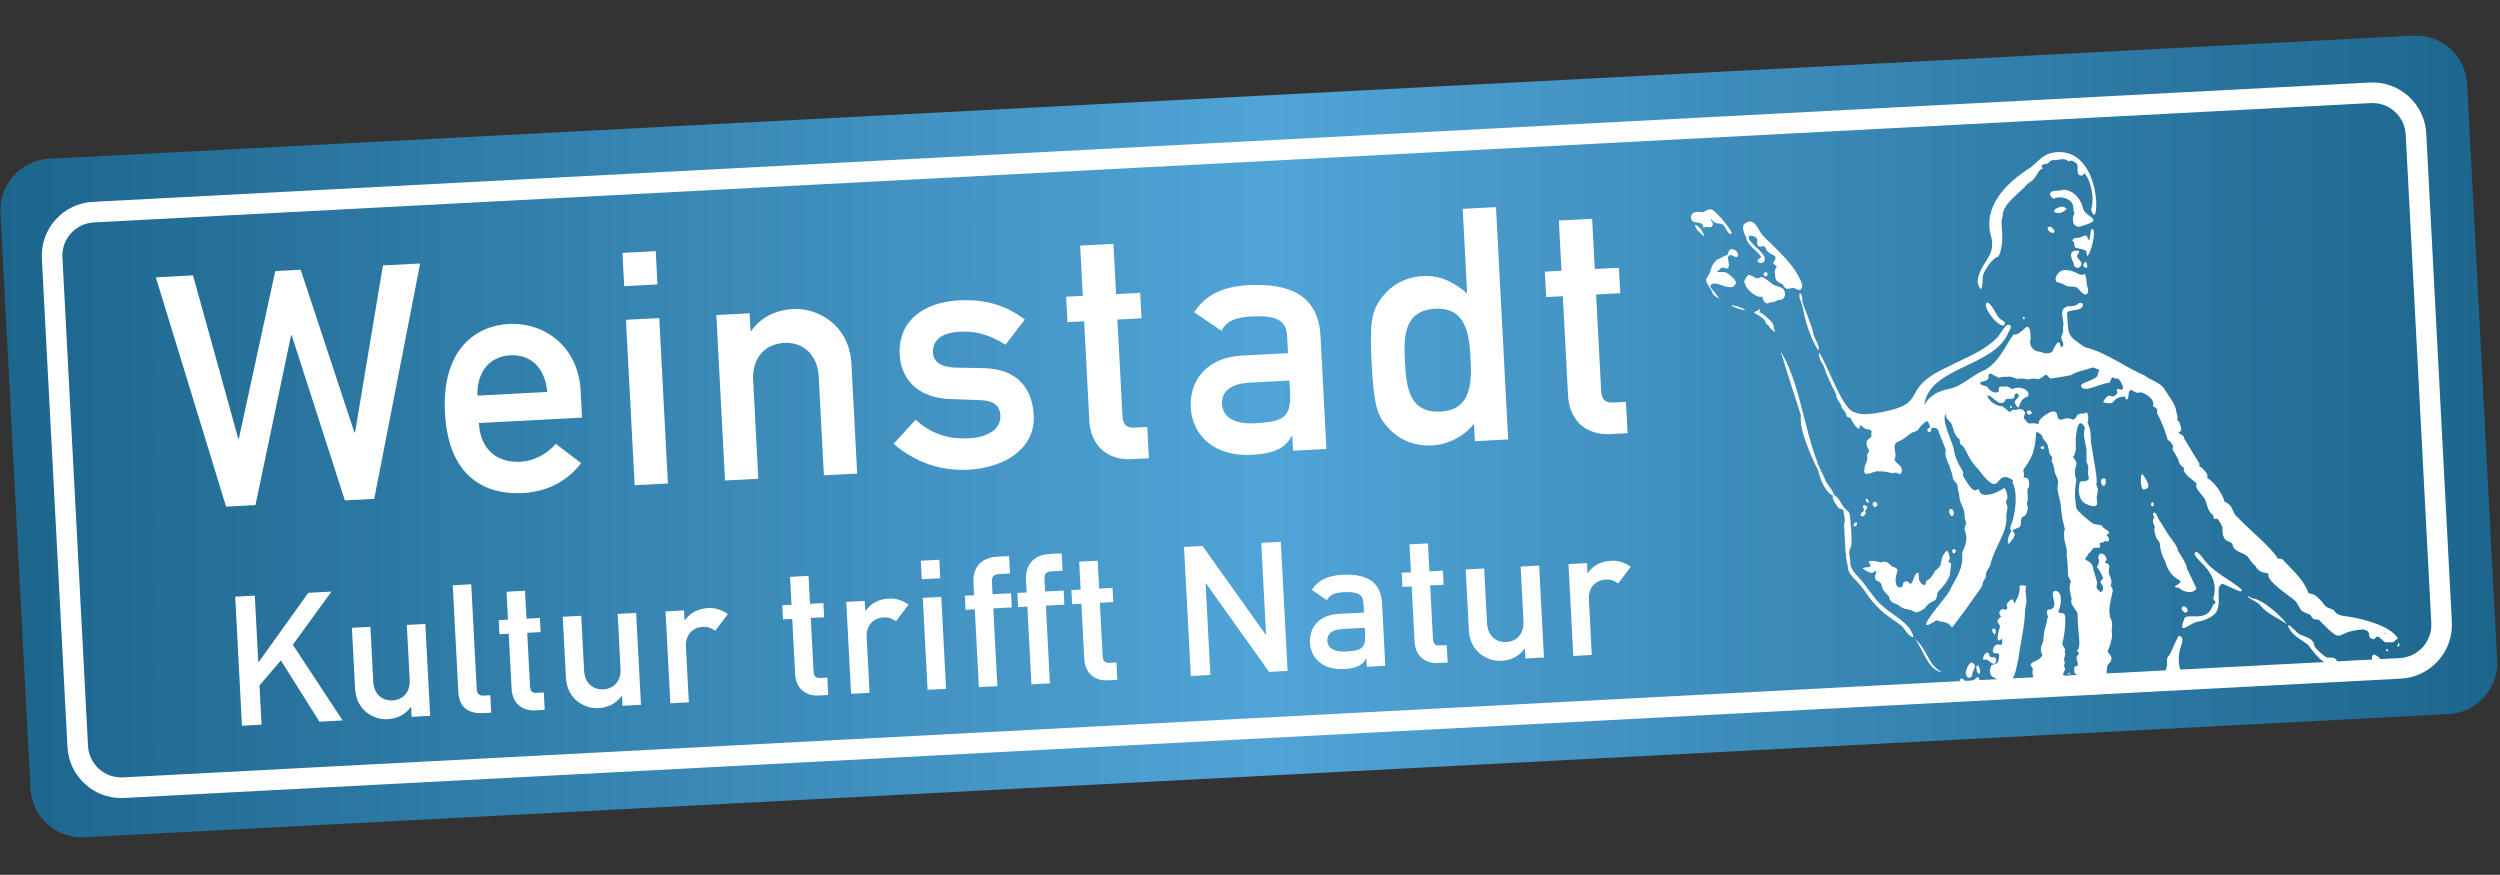 <?xml version="1.0" encoding="UTF-8"?>
<svg xmlns="http://www.w3.org/2000/svg" xmlns:xlink="http://www.w3.org/1999/xlink" version="1.0" id="Ebene_1" x="0px" y="0px" width="2835.192px" height="992.126px" viewBox="0 0 2835.192 992.126" style="enable-background:new 0 0 2835.192 992.126;" xml:space="preserve">
<rect x="0" y="0" width="2835.192" height="992.126" fill="#333333" stroke="none"/>
<linearGradient id="SVGID_1_" gradientUnits="userSpaceOnUse" x1="0.453" y1="494.939" x2="2832.031" y2="494.939">
	<stop offset="0" style="stop-color:#1C668D"></stop>
	<stop offset="0.51" style="stop-color:#51A4D7"></stop>
	<stop offset="1" style="stop-color:#1C668D"></stop>
</linearGradient>
<path style="fill:url(#SVGID_1_);" d="M2777.048,809.786L95.521,949.49c-31.857,1.66-59.279-23.047-60.939-54.904L0.532,241.032  c-1.66-31.857,23.047-59.279,54.904-60.939L2736.963,40.388c31.857-1.66,59.28,23.047,60.939,54.904l34.05,653.555  C2833.611,780.703,2808.905,808.126,2777.048,809.786z"></path>
<path id="Rahmen" style="fill:#FFFFFF;" d="M2780.601,705.426l-29.039-554.033c-0.85-16.294-7.995-31.281-20.121-42.2  c-12.125-10.917-27.771-16.463-44.075-15.605L105.27,228.909c-33.631,1.763-59.56,30.561-57.8,64.195l29.039,554.032  c0.853,16.292,8,31.277,20.125,42.195c11.312,10.186,25.689,15.691,40.796,15.691c1.086,0,2.179-0.028,3.272-0.086l2582.104-135.323  C2756.427,767.851,2782.354,739.056,2780.601,705.426z M2721.585,746.303L139.481,881.627c-10.057,0.524-19.735-2.896-27.227-9.643  c-7.491-6.744-11.907-16.003-12.433-26.068L70.782,291.884c-1.087-20.781,14.932-38.574,35.71-39.664l2582.095-135.321  c0.677-0.036,1.35-0.053,2.022-0.053c9.336,0,18.223,3.402,25.211,9.695c7.491,6.745,11.905,16.002,12.431,26.071l29.038,554.029  C2758.373,727.422,2742.356,745.215,2721.585,746.303z"></path>
<path id="Text" style="fill:#FFFFFF;" d="M176.725,314.529l42.187-2.211l51.26,185.083l0.739-0.04L312.17,307.43l28.861-1.51  l60.884,184.576l0.745-0.039l31.629-189.425l42.193-2.211l-52.069,266.94l-33.307,1.746L330.83,380.298l-0.739,0.036L289.713,572.82  l-33.308,1.746L176.725,314.529L176.725,314.529z M543.102,479.758l116.938-6.128l-1.626-31.09  c-2.543-48.475-40.047-77.312-81.495-75.141c-36.266,1.901-76.103,27.738-72.28,100.64c4.033,76.98,49.776,93.135,88.266,91.118  c25.163-1.318,48.753-11.461,66.133-33.895l-28.608-21.88c-10.5,12.057-25.694,19.53-40.127,20.289  C564.396,525.029,544.708,510.475,543.102,479.758L543.102,479.758z M620.664,444.517l-79.193,4.151  c-0.755-28.531,15.105-44.578,37.31-45.742C600.982,401.764,618.063,416.084,620.664,444.517L620.664,444.517z M705.909,286.795  l1.982,37.748l37.745-1.977l-1.977-37.748L705.909,286.795L705.909,286.795z M709.89,362.66l9.828,187.624l37.75-1.977  l-9.834-187.624L709.89,362.66L709.89,362.66z M812.389,357.29l9.833,187.623l37.751-1.979l-5.859-111.759  c-1.337-25.539,13.799-41.172,35.264-42.297c21.089-1.104,37.777,12.862,39.119,38.401l5.854,111.758l37.75-1.98l-6.535-124.712  c-2.229-42.557-36.717-63.389-65.956-61.857c-19.987,1.049-36.617,9.346-47.688,24.767l-0.734,0.039l-1.049-19.983L812.389,357.29  L812.389,357.29z M1038.296,476.071l-24.92,27.28c25.24,21.316,53.94,30.945,84.29,29.353c43.67-2.289,76.61-25.163,74.69-61.804  c-1.58-29.978-18.36-52.842-57.35-53.398l-31.2-0.592c-18.96-0.493-25.3-8.321-25.73-16.466c-0.68-12.948,6.96-23.002,31.01-24.263  c20.36-1.065,35.9,5.171,51.24,14.76l21.88-28.608c-19.31-14.575-42.05-23.404-74.98-21.679c-39.59,2.077-68.91,23.283-66.91,61.401  c1.69,32.193,25.6,49.498,56.82,50.452l33.46,1.222c13.01,0.425,23.21,3.976,23.91,17.299c0.84,15.912-14.28,24.87-35.74,25.995  C1073.596,498.342,1055.406,491.131,1038.296,476.071L1038.296,476.071z M1224.986,278.52l2.98,56.989l-18.88,0.989l1.52,28.863  l18.88-0.988l5.89,112.498c1.55,29.608,21.67,45.252,47.94,43.875l19.62-1.027l-1.87-35.53l-14.06,0.737  c-9.25,0.485-13.51-2.997-14.06-13.358l-5.72-109.172l27.39-1.437l-1.52-28.864l-27.38,1.437l-2.99-56.989L1224.986,278.52  L1224.986,278.52z M1465.626,494.493l0.88,16.654l37.74-1.977l-6.71-128.044c-2.43-46.259-35.07-60.136-81.33-57.711  c-28.11,1.471-48.45,9.965-61.84,30.702l30.79,21.02c6.1-11.077,15.16-15.267,34.77-16.292c27.02-1.416,38.82,4.276,39.75,22.037  l1.03,19.609l-52.18,2.736c-40.34,2.114-59.73,28.737-58.15,58.71c1.7,32.566,27.43,56.085,69.24,53.896  c25.53-1.34,38.18-7.938,45.26-21.301L1465.626,494.493L1465.626,494.493z M1462.336,431.582l0.71,13.69  c1.53,29.234-9.02,33.133-40.48,34.78c-25.53,1.34-36.11-9.241-36.77-21.82c-0.71-13.696,9.18-23.121,31.38-24.283L1462.336,431.582  L1462.336,431.582z M1671.596,480.731l1.03,19.614l37.75-1.98l-13.81-263.487l-37.74,1.979l5.01,95.85  c-14.76-12.588-30.4-20.677-49.64-19.667c-22.94,1.2-39.06,12.44-49.05,27.064c-9.66,13.866-11.98,26.23-9.57,72.123  c2.43,46.256,6.01,58.311,17.08,71.092c11.46,13.497,28.67,22.989,51.61,21.788C1643.496,504.098,1660.436,494.303,1671.596,480.731  L1671.596,480.731z M1593.316,410.246c-1.52-28.868-1.19-58.198,34.33-60.06c35.16-1.841,38.63,29.144,40.05,56.164  c1.44,27.382,1.22,58.563-33.94,60.404C1598.236,468.616,1594.846,439.482,1593.316,410.246L1593.316,410.246z M1767.866,250.068  l2.98,56.99l-18.87,0.988l1.52,28.864l18.87-0.989l5.9,112.498c1.55,29.608,21.67,45.252,47.93,43.876l19.63-1.028l-1.87-35.529  l-14.07,0.737c-9.25,0.485-13.52-2.998-14.05-13.359l-5.73-109.172l27.4-1.437l-1.52-28.864l-27.39,1.438l-2.99-56.99  L1767.866,250.068L1767.866,250.068z M266.752,676.651l7.668,146.38l22.211-1.164l-2.339-44.613l24.282-28.281l43.639,69.459  l26.312-1.379l-56.452-85.893l43.849-60.231l-26.316,1.379l-56.285,78.613l-0.409,0.021l-3.954-75.455L266.752,676.651  L266.752,676.651z M399.082,711.978l3.635,69.286c1.238,23.647,20.396,35.214,36.848,34.351  c10.893-0.572,20.139-5.184,26.286-13.743l0.409-0.021l0.582,11.097l20.973-1.098l-5.465-104.235l-20.973,1.098l3.257,62.09  c0.745,14.182-7.667,22.872-19.384,23.488c-11.926,0.624-21.198-7.143-21.937-21.324l-3.258-62.091L399.082,711.978L399.082,711.978  z M513.445,663.723l6.346,121.088c0.98,18.713,12.838,24.689,28.048,23.892l9.251-0.485l-1.034-19.736l-7.195,0.378  c-5.139,0.267-7.94-2.063-8.186-6.786l-6.262-119.449L513.445,663.723L513.445,663.723z M574.439,671.042l1.657,31.658  l-10.484,0.551l0.839,16.038l10.484-0.551l3.278,62.497c0.86,16.446,12.036,25.14,26.632,24.377l10.898-0.572l-1.033-19.736  l-7.815,0.41c-5.139,0.27-7.51-1.671-7.809-7.427l-3.178-60.648l15.214-0.797l-0.844-16.037l-15.214,0.797l-1.657-31.659  L574.439,671.042L574.439,671.042z M638.181,699.446l3.634,69.286c1.238,23.647,20.396,35.214,36.843,34.354  c10.903-0.572,20.144-5.184,26.291-13.746l0.409-0.021l0.582,11.098l20.973-1.099l-5.465-104.235l-20.973,1.098l3.257,62.09  c0.745,14.182-7.667,22.875-19.384,23.489c-11.926,0.623-21.198-7.141-21.937-21.322l-3.257-62.091L638.181,699.446L638.181,699.446  z M754.751,693.336l5.465,104.236l20.968-1.099l-3.288-62.706c-0.798-15.215,8.936-22.321,19.215-22.859  c5.345-0.28,8.916,0.975,14.045,4.419l14.265-18.891c-6.634-4.603-13.787-7.314-22.21-6.871  c-11.103,0.583-20.344,5.185-26.496,13.757l-0.414,0.021l-0.582-11.106L754.751,693.336L754.751,693.336z M895.976,654.191  l1.658,31.659l-10.484,0.548l0.839,16.038l10.489-0.549l3.273,62.497c0.859,16.447,12.041,25.14,26.636,24.374l10.893-0.569  l-1.033-19.735l-7.809,0.409c-5.145,0.27-7.51-1.67-7.809-7.426l-3.178-60.648l15.209-0.797l-0.84-16.038l-15.214,0.797  l-1.657-31.658L895.976,654.191L895.976,654.191z M959.723,682.595l5.46,104.236l20.973-1.099l-3.283-62.706  c-0.797-15.215,8.931-22.324,19.213-22.862c5.34-0.28,8.91,0.976,14.04,4.422l14.26-18.891c-6.63-4.602-13.78-7.313-22.21-6.873  c-11.101,0.582-20.342,5.184-26.489,13.759l-0.408,0.021l-0.582-11.106L959.723,682.595L959.723,682.595z M1044.276,635.903  l1.1,20.971l20.96-1.099l-1.09-20.97L1044.276,635.903L1044.276,635.903z M1046.486,678.049l5.46,104.234l20.97-1.098l-5.46-104.235  L1046.486,678.049L1046.486,678.049z M1105.496,691.037l4.63,88.197l20.97-1.098l-4.62-88.198l20.97-1.099l-0.84-16.038  l-20.97,1.099l-0.73-13.772c-0.33-6.369,1.81-8.751,8.6-9.107l11.93-0.625l-1.04-19.74l-13.57,0.711  c-16.24,0.852-27.91,10.324-26.89,29.86l0.73,13.772l-10.49,0.55l0.84,16.038L1105.496,691.037L1105.496,691.037z M1165.106,687.914  l4.63,88.197l20.97-1.099l-4.62-88.197l20.96-1.099l-0.83-16.038l-20.97,1.099l-0.73-13.772c-0.33-6.369,1.81-8.751,8.59-9.107  l11.93-0.624l-1.04-19.741l-13.57,0.711c-16.24,0.852-27.9,10.324-26.88,29.86l0.72,13.772l-10.48,0.548l0.84,16.037  L1165.106,687.914L1165.106,687.914z M1223.876,637.005l1.66,31.658l-10.49,0.551l0.85,16.038l10.48-0.551l3.28,62.497  c0.86,16.446,12.03,25.142,26.63,24.376l10.9-0.572l-1.04-19.735l-7.81,0.41c-5.14,0.27-7.51-1.671-7.81-7.427l-3.18-60.648  l15.21-0.797l-0.84-16.037l-15.21,0.797l-1.66-31.659L1223.876,637.005L1223.876,637.005z M1342.776,620.259l7.67,146.38  l22.21-1.164l-5.46-104.03l0.41-0.021l71.66,100.56l20.97-1.098l-7.68-146.38l-22.2,1.164l5.45,104.031l-0.41,0.02l-71.65-100.561  L1342.776,620.259L1342.776,620.259z M1549.586,746.925l0.49,9.254l20.96-1.101l-3.72-71.13c-1.35-25.703-19.48-33.407-45.18-32.062  c-15.63,0.821-26.92,5.531-34.36,17.053l17.11,11.682c3.39-6.154,8.41-8.48,19.31-9.052c15.01-0.787,21.56,2.373,22.08,12.246  l0.58,10.893l-29,1.518c-22.4,1.175-33.17,15.962-32.3,32.621c0.95,18.089,15.24,31.153,38.47,29.934  c14.19-0.743,21.21-4.408,25.15-11.835L1549.586,746.925L1549.586,746.925z M1547.756,711.975l0.4,7.61  c0.85,16.242-5.02,18.404-22.49,19.319c-14.18,0.744-20.07-5.137-20.42-12.126c-0.4-7.604,5.09-12.844,17.43-13.489  L1547.756,711.975L1547.756,711.975z M1598.456,617.375l1.66,31.658l-10.49,0.551l0.84,16.038l10.49-0.551l3.27,62.497  c0.87,16.446,12.04,25.142,26.64,24.376l10.9-0.571l-1.04-19.736l-7.81,0.409c-5.13,0.27-7.5-1.67-7.81-7.426l-3.17-60.648  l15.21-0.797l-0.84-16.038l-15.21,0.797l-1.66-31.658L1598.456,617.375L1598.456,617.375z M1662.206,645.779l3.63,69.285  c1.24,23.648,20.4,35.215,36.85,34.355c10.9-0.572,20.14-5.184,26.29-13.746l0.41-0.021l0.58,11.097l20.97-1.099l-5.46-104.234  l-20.97,1.098l3.25,62.091c0.75,14.18-7.67,22.874-19.38,23.487c-11.93,0.624-21.2-7.141-21.95-21.322l-3.25-62.09L1662.206,645.779  L1662.206,645.779z M1778.776,639.672l5.45,104.235l20.98-1.101l-3.28-62.707c-0.8-15.214,8.93-22.321,19.2-22.859  c5.35-0.28,8.92,0.976,14.05,4.419l14.26-18.891c-6.62-4.599-13.77-7.313-22.21-6.87c-11.09,0.582-20.35,5.185-26.49,13.756  l-0.41,0.022l-0.58-11.106L1778.776,639.672L1778.776,639.672z"></path>
<path id="Gaispeter" style="fill:#FFFFFF;" d="M2332.774,172.423c53.446-2.947,47.841,96.011,38.64,65.225  c4.557-13.148-0.579-34.289-7.85-41.478c-0.89,2.644-1.81,2.885-3.21,2.956c-5.981,0.025-3.657-8.671-4.451-12.146  c-0.046-2.277-9.314-7.292-9.319-3.489c-4.668-4.296-8.671-2.846-14.77-1.898c-4.826-0.421-6.57,0.377-9.789,4.105  c-1.431-0.101-10.615,1.054-4.861,5.152c-7.748,2.426-5.755,11.009-17.561,17.416c-8.29,10.359-28.504,22.502-28.391,36.353  c-2.304,8.442-1.046,9.186-0.547,18.831c-0.111,2.79-0.191,11.292-0.141,12.157c-0.634,1.892-1.378,14.578-5.579,15.975  c-4.761,0.466-16.651,17.469-16.381,22.714c-0.318,5.939-0.402,23.238-5.961,5.526c2.74-23.022,19.692-26.474,16.219-48.815  c-11.537-35.812,15.073-62.68,44.143-81.141C2314.364,180.366,2317.259,174.168,2332.774,172.423z M2324.624,220.117  c0.03,0.695,2.76,5.415,4.791,5.31c5.176-3.954,21.338-0.84,21.789,9.477c0.39,7.345,1.18,4.526,1.351,7.552  c-3.339,4.483-2.334,16.089,6.149,14.455c30.785-8.403,6.694-9.431,3.619-20.524c-2.059-9.739-10.08-20.904-22.669-21.232  C2335.134,217.7,2326.646,213.972,2324.624,220.117z M1930.334,240.781c-4.526-0.902-11.758-1.472-12.739,5.356  c0.348,10.389,14.499,2.185,14.25,12.568c3.63-3.802,9.844,2.553,10.82-5.016c-0.072-1.267-3.528-3.986-1.83-5.119  c2.216,3.606,5.623,5.073,9.64,5.056c7.015-0.194,7.487,13.017,13.241,11.443c1.711-2.847-20.579-29.942-24.161-27.554  C1933.845,237.815,1933.984,240.589,1930.334,240.781z M1980.334,269.615c1.071,8.819,13.329,15.083,16.78,21.539  c0.11,2.208-4.06,2.208-3.951,4.377c0.845,4.856,9.429,3.102,8.209-2.514c0.417-7.17-24.69-21.634-16.819-25.882  c3.489,0.344,10.293,1.49,7.89,7.926c2.2,10.279,8.156-1.183,10.75,8.263c5.224,8.267,15.506,3.611,7.509,15.283  c6.487,5.813,4.212,1.185,1.881,9.114c1.42,7.188-1.382,10.631,9.01,14.425c3.281,6.764,4.595,5.712,12.12,4.28  c6.345,2.288,9.01,5.685,10.241-3.666c-8.01-22.162-27.657-38.398-44.191-54.963c-5.07-4.89-7.484-16.39-15.351-16.646  C1972.617,253.29,1977.092,262.44,1980.334,269.615z M1922.614,255.124c-1.096,3.893,7.448,11.262,10.3,12.939  C1931.604,263.392,1927.005,255.861,1922.614,255.124L1922.614,255.124z M2343.904,236.601c-2.336-1.41-4.087-2.399-6.55-2.205  C2319.399,239.3,2336.575,246.624,2343.904,236.601z M2329.994,263.209c0.274-2.607-3.236-6.167-6.04-6.218  C2318.515,258.418,2326.552,266.786,2329.994,263.209z M2369.204,272.001c-0.22-0.288-1.03-0.294-1.26-0.234  c-1.213-7.783-4.193-3.826-10.339-2.067c-3.317,0.007-6.22-0.323-7.591,3.552c4.11,0.926,1.17,6.183,3.95,7.731  c0.62,0.359,12.19,2.037,12.32,4.549c0.09,1.65,0.1,3.831,1.12,4.98c4.109-4.649,10.156-27.558,5.69-30.883  C2370.064,259.789,2371.194,268.498,2369.204,272.001z M1958.865,289.221c-4.16,0.591-6.81,3.992-11.55,4.998  c-5.641,5.967-6.377,8.515-8.42,15.711c-1.997,3.691-4.169,5.317-3.96,8.291c0.14,2.99,6.86,11.803,6.93,13.196  c0.16,3.025,4.29,5.026,7.62,7.387c-1.2-3.48-9.99-12.918-10.031-13.698c3.379-11.514,25.021,9.757,29.311-4.488  c-0.22-4.159-10.7-12.039-12.61-12.026c-7.69,0.055-6.52-0.223-9.25-0.411c6.312-4.131,3.952-6.306,11.29-3.517  c6.956-1.665-3.909-16.59,5.8-15.256c10.996,6.937,7.926-6.66-0.19-6.94C1960.045,282.666,1959.984,287.934,1958.865,289.221z   M2351.685,298.81c0.223,6.317,7.84,6.948,9.041,0.223c-1.72-6.61-8.992-5.584-2.431-13.429c-1.21-1.646-2.16-1.452-3.56-1.382  C2344.729,284.938,2349.506,293.465,2351.685,298.81z M2002.284,313.475c2.709-0.091,3.593-4.728-0.26-4.854  C1999.493,309.153,1999.024,312.943,2002.284,313.475z M1978.094,319.606c0.04,0.868,1.57,3.396,1.62,4.263  c0.977,3.693,12.914,15.411,19.071,12.265c-0.465,2.881,2.009,7.362,5.63,8.164c1.999-1.255,4.548-1.802,7.07-1.682  c1.72-0.438,3.68-1.932,5.43-2.371c4.672,0.091,7.26-2.548,7.45-6.55c-0.41-7.843-3.9-7.04-12.82-10.526  c-1.37-0.534-10.94-9.259-14.29-9.087c-5.904,4.158-7.508-1.086-13.84-2.404C1981.545,311.775,1978.015,318.003,1978.094,319.606z   M2365.804,297.228l-1.21,0.062C2358.015,302.894,2371.229,308.433,2365.804,297.228z M2332.034,319.62  c4.148,1.276,8.755,2.498,12.101,4.999c3.42,0.517,7.1-0.031,10.46,1.052c1.95,0.593,7.33,8.578,10.58,8.407  c4.024-0.769,3.297-6.42,1.86-9.332c-1.033-4.654-0.506-11.101-3.08-14.242c-4.958,4.448-10.273-4.689-21.26-4.096  C2336.232,304.758,2328.655,314.518,2332.034,319.62z M2041.434,332.636c-2.738,2.61,2.151,11.759,2.358,13.768  c3.335,16.422,8.108,34.953,18.162,50.831c3.348-2.556-5.135-15.202-5.31-17.965c-0.37-7.19-12.18-33.423-12.349-36.719  C2043.368,339.879,2044.693,333.97,2041.434,332.636L2041.434,332.636z M1963.184,346.183L1963.184,346.183  c2.066,2.059,13.687,6.686,16.2,4.817C1973.964,348.905,1969.454,346.489,1963.184,346.183L1963.184,346.183z M1994.434,351.091  c-1.57,2.753-4.36,1.362-5.1,3.596c3.84,2.716,12.78,6.183,13.06,11.597c0.05,0.872,4.19,3.29,4.23,4.154  c0.11,1.996,4.31,4.107,5.96,6.095c0.09-0.52,0.42-0.884,0.42-0.884c-2.217-4.572-0.508-6.624-4.21-10.997  c-2.958-2.482-10.011-10.295-13.95-10.645c0.29-0.238,0.66-0.422,0.66-0.422c-0.51-0.105-0.7-0.275-0.7-0.275  C1996.771,352.754,1996.828,350.643,1994.434,351.091L1994.434,351.091z M2273.904,366.667c-0.13-2.682-4.37-3.351-6.139-5.515  c-4.946-4.772-7.942-15.901-14.041-18.108C2245.393,346.56,2271.368,378.102,2273.904,366.667z M2706.326,718.862  c-0.38,0.48-0.74,0.15-1.25,0.57c-0.14-0.5-0.32-0.67-0.84-0.77C2704.986,718.073,2705.896,718.402,2706.326,718.862z   M2155.926,536.743c-0.89,1.44-1.81,0.9-3.35,0.17L2155.926,536.743z M2719.426,723.802c-7.51,5.78-2.21,4.25-13.81,4.64  c-1.91,0.15-7-6.57-9.21-6.45c-2.47,0.13-2.54,2.91-5.05,3.04c-9.18-2.46,0.69-8.73-11.58-11.22  c-35.26,2.22-19.15,20.12-50.32-11.19c-6.3,0.11-6.16-0.33-9.52-5.54c-13.34-4.72-9.22-4.76-16.42-15.12  c-6.18-6-34.63-23.31-30.75-31.44c-4.25-1-11.85-1.41-14.84-8.64c-3.56-2.43-6.27-7.2-8.87-10.59c-5.76-5.53-16.12-5.09-17.24-14.12  c-1.14-2.26-5.21-3.36-7.53-4.49c-4.26-4.67-3.56-9.56-3.99-14.76c-0.56-1.35-4.87-12.62-8.31-9.13c-2.03,0.11-1.64-3.89-2.62-5.15  c-4.75-1.91-7.24-13.45-8.01-15.32c-0.88-5.31-13.85-14.48-10.06-19.63c-1.96-3.25-16.47-10.62-14.63-18.29  c-4.9-3.14-5.04-4.56-6.67-10.12c-0.41-1.04-6-9.32-6.15-11.16c2.15-4.36-3.35-9.07-5.62-10.49c-2.85-10.29-6.41-19.85-12.15-30.29  c1.14-3.34,0.07-5.84-4.55-7.67c3.24-7.95-9.15-15.34-14.59-15.83c-3.01,1.96-7.09-1.01-10.23-2.94c-4.08,2.56-1.65,8.09-4.24,10.98  c-3.27,1.06-0.79-3.58-3.7-3.26c-16.08,1.73-7.54,11.32-23.8,6.35c9.41-15.58,7.96,0.36,16.47-10.31c-3.31-9.94,5.98,0.82,6.26-6.59  c-1.3-3.38-4.02-11.54-8.74-9.58c-4.7-4.05-4.76,1.87-6.54,4.48c-8.7,1.13-15.67,4.82-24.82,7.02c-2.36-0.13-7.18,0.44-7.61-3.77  c-0.19-3.71,19.48-6.36,19.13-12.99c-0.19-1.09,1.76-3.24,1.49-4.86c-2.38-0.84-6.41-2.7-7.28-2.66c-6.39,2.53-18.31,4.4-24.88,8.82  c-6.44,1.34-21.55,3.7-22.42,3.75c-2.65,0.14-3.18-4.36-6.65-4.17c-10.47,9.16-8.03,1.73-19.02,5.17  c-3.07-0.32-9.26-1.98-12.19-0.41c-5.16-1.72-6.87-3.4-12.93-2.45c-11.77-0.84-2.59,4.59-17.98-3.93  c-6.19,2.94,4.13,6.87-11.49,9.91c-0.67,4.38,6.16,3.78,8.11,5.36c1.75,3.84,6.69,7.04,10.25,6.28c4.9-0.32,1.17-3.77,3.56-6.43  c10.46-0.42,8.39-0.91,14.13,2.71c5.34-3.03,16.45-2.2,18.89,5.44c-1.66,7.11-5.66-1.06-11.45,15.35c-1.35,0.27-4.29-3.88-4.4-5.82  c-0.27-3.85,8.87-6.64,2.25-10.37c-6.46,2.72,2.88,6.83-10.23,6.44c-5.2,0.27-0.73,4.21-7.45,4.56  c-2.69,2.29-16.82-14.08-15.12-6.68c3.21,6.41,10.19,10.22,16.39,10.53c0.96,0.07,7.32,6.48,8.84,6.4c3.01-1.51,1.55-3.6,6.66-2.09  c3.33-2.35,8.86-1.45,10.41,3.1c0.04,0.86-1.51,4.25-1.47,5.11c0.1,1.65,4.72,7.06,6.14,6.98l6.16-0.32  c1.25,0.32,4.34,1.75,4.75-0.14c-1.67-3.57,10.99-12.84,15.81-13.09c8.34-0.91,2.18,9.53,9.69,9.22c5.81-1.96,7.7-2.25,13.55-0.03  c5.99-2.4,1.28-7.43,11.94-6.87c1.2-0.25,2.77-1.84,3.93-0.87c0.4,0.67,2.26,7.56,0.29,10.9c3.35,7.64,3.47,9.24,3.91,22.39  l3.91,23.78c0.9,5.32,3.74,20.57,2.11,24.04c2.37,6.67,2.29,5.73,0.69,13.42c-0.37,0.41-0.31,0.63,0.46,8.6  c-1.65,4.9-8.52,2.23-13.14-0.02c-8.88-4.57-8.69-17.75-6.82-22.94c-0.28-5.32,10.78,0.31,10.39-7.13  c-2.46-5.21,1.06-10.22-1.95-15.53l0.91-0.05c-2.79-0.32-1-3.17-1.69-16.6c-1.33-7.83-4.52-16.86-1.59-23.74  c-7.57-13.61-9.53,2.28-10.38,10.13c-0.77,9.86,1.71,16.12-3.18,22.92c0.06,1.41,3.63,2.71,3.89,7.97c0,0.01,0,0.01,0,0.02h-0.01  c-1.82,5.28-2.94,11.89-0.14,17c-2.06,13.7-2.07,20.91-0.03,32.67c0.16,3.08,16.94,16.87,18.55,17.51  c3.44,2.12,10.11,0.36,11.88,4.78c3.77,3.29,10.47,4.81,3.52,8.65c4.45,2.52,4.28,9.35-1.85,6.47c-0.68,3.27-8.87,0.54-4.82,5.48  c-1.25,3.16-3.1,2.52-5.63,2.04c-2.96,0.15-4.83,3.88-5.64,4.97c-1.95,2.57-3.23,1.66-3.13,3.66c0.06,0.87-2.94,3.28-2.89,4.14  c0.12,2.43,8.83,2.76,9.32,12.2c0.06,1.04,4.13,12.29,4.28,15.41c-1.47,6.61-0.71,5.4,3.92,10.41c5.19-3.18,2.32-8.04-0.14-11.46  c-0.13-2.27,2.94-3.43,2.87-4.68c-1.21-3.76-4.23-9.74-6.91-12.5c1.79-4.05,3.36-5.08,1.52-10.85c1.14-10.63,14.19,0.38,7.25,5.71  c9.78,2.73,2.13,6.19,5.63,14.64c1.86,3.26,2.8,7.82,1.29,11.4c0.05,0.91,2.27,3.45,2.38,5.62c-1.63,8.1-5.5,21.08-3.37,28.15  c0.28,5.59,2.21,2.66,2.61,10.29c0.05,0.87-0.15,3.86-0.4,6.01c-0.36,0.42-0.29,0.62,0.34,6.17c-0.3,6.24-3.7,15.67-5.27,18.68  c3.91,4.77,7.63,8.53,0.48,14.66c-1.74,3.52-1.2,8.15-1.53,11.81c0.2,3.81-5.48,5.69-6.29,5.73c-5.08-1.02-6.51-4.05-10,1.74  c0.32,0.21,1,0.17,1.77,1.01c-8.11-2.55-11.73-1.9-11.14,6.89c-3.6-0.52-13.15,3.33-7.59-4.3c4.32-18.47-5.71-5.6-3-20.77  c7.06,0.47,1.82-6.4,2.19-10.06c0.89-3.97,5.71-3.64,0.33-7.29c5.83-5.68,1.16-14.63,0.89-42.46c-2.47-6.29-9.1-10.28-6.77-16.34  c-0.95-5.67-4.1-14.46-0.68-19.78c-0.6-1.71-3.06-5.34-3.28-7.13c-0.22-7.68-0.67-15.52-1.81-23.56c1.64-5.11-2.66-14.66-2.78-19.98  c-0.2-7.05-0.3-4.49,0.92-8.92c-2.45-10.89-2.84-8.9-4.37-23.55c0.11-9.65-6.08-19.47-3.24-28.88c0.09-6.26-3.21-7.18-4.22-14.21  c-0.09-1.51-0.96-3.75-1.28-5.81v-0.01c0.15-1.54-1.77-3.89-2.09-5.3c2.34-5.65-1.15-4.16-2.53-8.73  c-2.05-11.03-0.99-8.53-7.5-16.97c-0.19-3.61-3.71-5.28-7.15-7.45c-1.61,15.69-1.56,25.2-12.5,40.13h-0.01  c-4.61,6.42-0.27,4.1-2,12.16c5.84,0.03,6.29,2.69,6.33,7.39c0.28,5.42-2.25,3.56-1.99,8.49l0.51,9.62  c-1.67,4.4-1.09,4.39,0.09,8.72c-0.58,3.91-1.48,9.51-6.1,10.26c-1.72,2.13-1.87,3.37-1.74,5.8c-0.02,9.24-4.27,5.05-9.9,10.3  c6.68,4.9-0.68,9.51-3.15,14.16l-1.61,0.08c-1.14-3.8,1.41-11.12,4.08-14.23c-4.4-1.88,1.75-11.08,1.87-15.1  c2.66-10.34,4.15-25.69,0.64-36.49c-0.97-2.47-2.12-2.98-1.01-5.86c-22.55-15.53-10.84,25.63-39.42-12.51h-0.01  c-0.01-0.01-0.01-0.01-0.01-0.02c-10.35-10.57-10.81-16.17-16.89-25.8c-5.39-4.41-3.02-2.53-4.21-8.07  c-6.79-4.73-6.8-12.13-9.2-17.72c-0.87-1.91-8.89-7.48-5.46-11.49c-7.69,3.63,5.48,30.4,7.55,38.14c1.76,9.87,3.56,15.5,9.98,25.91  c1.64,2.81,1.27,3.85,0.75,6.37c1.02,0.3,11.19,22.8,16.93,15.11c1.95,0.33,1.9,2.94,2.92,4.45c6.14,5.96,21.11-1.36,27.11-5.68  c2.62,1.53,3.74,9.09,3.72,11.4c-2.46,6-2.03,4.16,0.17,9.95c0.05,0.86-1.62,8.76-1.57,9.63c2.35,18.84-14.39,37.54-18.16,56.61  c-0.24,1.1-1.45,2.56-2.25,3.99c-5.64,8.25,0.14,7.95-5.53,13.85c-0.52,2.56-1.23,5.89-2.92,8.16  c-10.99,15.76-21.44,30.25-32.11,44.14c-0.87,0.05-1.67-0.52-2.17-0.97c-2.9-5.75-11.1-4.2-15.96-6.75  c-32.13,21.29,11.53-26.13,14.68-33.03c7-15.54,16.24-23.97,14.36-43.79c5.03-9.72,6.63-16.43,2.54-26.85  c1.94-6.91,2.84-4.67,0.41-12.18c0.07-11.7-3.44-11.66-6.07-22.94c0.23-5.08-1.46-6.64-2.07-12.96c-0.3-5.77-5.41-3.92-5.89-13.08  c-0.03-0.51-0.82-2.54-1.62-4.76v-0.01c-1.24-6.84-8.16-16.39-5.74-22.82c-0.49-3.53-7.7-18.41-8.24-22.27  c-2.21-3.97-4.06-3.68-8.16-3.29c-0.21,10.11-9.47,0.41-1.16-0.29c-3.43-10.9-3.44-8.55-11.74-1.05c-2.17,4.15-4.18,5.37-9.09,6.53  c-4.41,2.62-8.44,6.91-13.74,9.4c-11.89,3.92-1.91,12.25-6.07,21.14c0.47,4.15,11.83,7.83,7.38,15.62l-3.35,0.17  c-2.48-1.66-3.85-0.76-6.17-0.2c-3.03-0.58-11.05-3.05-15.36-1.98c-3.77-2.64-19.95,9.81-16.4-3.84c-0.21-4.07,2.92-5.54,2.91-10.99  c0.36-0.42,0.31-0.63-0.2-3.41c0.59-3.1,2.57-4.12,2.51-5.34c-9.31-15.58,5.35-12.11,2.12-19.22c2.24-5.23-3.09-4.63-6.45-5.55  c-3.61-1.97-7.37-7.74-6.47-0.58c-3.23,1.88-8.43-7.51-9.99-11.01c-3.95-3.68-4.44,0.64-5.9-6.64c-2.8-4.45-5.03-5.08-5.21-8.5  c-0.52-1.83-6.31-8.24-5.65-12.53c-5.04-10.2-10.88-21.05-13.82-31.59c-2.36-4.06-6.97-10.73-5.43-15.56  c9.3,12.83,26.23,64.68,40.11,67.62c10.09,4.05,20.51,1.28,30.56-0.08c56.87-11.08,17.12-25.18,76.12-51.86  c19.03-10.11,38.67-16.55,54.57-32.24c4.19-3.79,8.89-14.98,13.22-15.2c4.37,0.32,2.6,5.22,0.3,8.26  c-15.76,40.32-90.33,38.87-95.63,82.93c6.98-12.54,17.6-16.04,28.21-18.42c14.01-2.42,26.4-15.99,40.52-21.44  c16.07-8.82,23.96-28.83,32.4-40.17c11.19,1.7,18.39-23.59,19.53,4.71c-2.74,8.26,3.13,14.97,11.74,14.94  c3.86,2.53,12.87,2.76,13.93-2.73c-0.06-0.91,4.4-8.05,5.3-8.1c3.21-0.16,1.39,3.7,4.45,5.69c3.37-4.17,0.3-5.97-0.69-10.4  c-0.2-3.68,0.65-1.69,2.05-7.29c0.1-1.54-0.55-5.53,0.31-7.26c0.27-9.3-5.65-17.92,4.61-21.62c13.33,0.52,10.09-3.66,14.74-3.9  c1.04-0.05,2.63,0.56,2.71,1.94c0.45,8.76-17.93,4.56-17.9,10.16c1.68,24.1-1.19,24.37,20.6,38.37  c21.95,4.88,44.97,22.32,67.46,32.02c6.45,5.61,17.58,7.03,22.9,16.17c2.4,4.22,12.3,16.99,12.64,23.39  c0.39,2.63,2.52,7.68,1.23,10.37c0.04,0.86,2,1.87,2.45,2.94c1.4,5.26,4.83,9.88-1,11.64c0.66,1.76,7.34,3.4,6.26,6.55l13.56,22.25  l4.32,7.06c-1.46,3-0.25,2.47,2.25,4.02c2.89,2.89,8.21,7.81,6.21,11.83c8.43,4.27,17.61,18.53,19.68,26.74  c8.37,3.82,8,7.88,11.73,14.64c15.53,16.79,40.15,35.94,48.42,49.51c0.89,1.46,4.04-0.46,5.84,1.62  c8.71,9.73,22.76,21.11,28.47,36.06c0.05,0.99,0.89,2.52,3.46,2.64c4.14,0.18,10.37,6.22,13.02,9.7c5.52,7.65,6.15,5.5,12.77,8.73  c3.73,6.59,11.44,6.83,16.95,7.49C2682.436,702.503,2709.876,709.592,2719.426,723.802z M2250.956,445.853  c0.41,1.12,1.57,1.85,2.8,2.49c0.18-1.76-1.47-2.9-2.06-2.97C2251.646,445.853,2250.956,445.853,2250.956,445.853z   M2706.326,718.862c-0.43-0.46-1.34-0.79-2.09-0.2c0.52,0.1,0.7,0.27,0.84,0.77C2705.586,719.013,2705.946,719.342,2706.326,718.862  z M2251.696,445.373c-0.05,0.48-0.74,0.48-0.74,0.48c0.41,1.12,1.57,1.85,2.8,2.49  C2253.936,446.583,2252.286,445.443,2251.696,445.373z M2294.904,359.31c-1.444,1.204-0.988,2.422,0.5,3.099  C2296.677,361.474,2296.467,359.812,2294.904,359.31L2294.904,359.31z M2019.864,399.108L2019.864,399.108l0.11,2.286  c-0.02,0.869,0.64,0.092,0.7,0.962c0.07,1.425,21.66,68.592,21.668,68.722c-2.415,16.587,12.761,48.77,19.613,62.58  c2.324,10.24,8.269,24.884,16.779,28.492c-1.676,2.943,2.937,9.429,6.71,14.399c3.313,1.449,5.532-0.143,5.44,4.944  c0.694,5.02,2.239,8.702,0.341,13.172c1.08,11.849,1.055,36.505,4.189,46.897c0.64,12.214,8.62,13.062,19.73,29.333  c4.47,6.553,9.92,13.939,16.711,20.014c7.812,7.723,15.947,12.123,24.399,18.664c5.24,4.933,6.72,11.559,13.89,13.206  c-3.392-16.622-24.677-25.272-37.28-37.242c-9.52-9.191-17.13-22.698-25.48-31.252c-3.54-3.637-8.65-9.988-8.931-14.451  c-0.242-15.321-3.305-9.93,0.85-20.852c1.247-4.309-0.377-20.2,0.088-19.77c-1.226-5.666-0.22-13.885-2.837-18.823  c-6.285-3.914-7.932-9.832-12.28-15.67c-1.26-1.678-3.96-2.352-4.49-3.892c-2.32-7.085-10.17-13.798-10.4-18.167  C2046.406,499.769,2044.541,440.615,2019.864,399.108L2019.864,399.108z M2251.696,445.373c-0.05,0.48-0.74,0.48-0.74,0.48  c0.41,1.12,1.57,1.85,2.8,2.49C2253.936,446.583,2252.286,445.443,2251.696,445.373z M2280.374,460.17  c-1.413,0.906-0.878,2.993,0.94,2.355C2281.748,461.74,2281.761,460.544,2280.374,460.17L2280.374,460.17z M2304.254,468.551  c0.14-1.144-1.67-3.286-3.11-3.21C2294.915,466.875,2300.853,472.93,2304.254,468.551z M2317.664,506.23  c-0.47-0.029-0.66-0.357-1.53-0.313C2310.314,508.541,2320.362,511.846,2317.664,506.23z M2388.324,547.534  c-0.42-0.436-0.61-4.013-0.24-4.537c0,0-0.72-0.446-1.59-0.401C2378.657,541.414,2384.897,558.222,2388.324,547.534z   M2429.344,537.173c-2.191,1.517-2.228,18.848,2.15,17.956C2442.164,553.772,2432.505,541.645,2429.344,537.173L2429.344,537.173z   M2119.795,569.582c-0.927-1.642-1.294-4.406-3.57-3.826C2114.586,566.376,2117.797,571.854,2119.795,569.582z M2126.504,574.944  c3.856-0.849,3.41-5.604-1-5.86C2122.49,570.117,2123.625,574.94,2126.504,574.944z M2114.004,578.55  c0.08,1.557-4.03,2.554-3.91,4.896c0.689,5.461,7.889-0.314,5.03-3.567c1.456-3.378,4.942-4.672-0.55-7.103  C2111.173,572.989,2113.653,576.709,2114.004,578.55z M2213.424,585.331c4.039-0.758,2.476-7.896-0.95-8.292  C2208.915,577.942,2210.766,584.56,2213.424,585.331z M2441.144,569.225c-2.142,1.512-2.433,4.166-0.1,5.218  C2443.365,572.744,2443.15,570.783,2441.144,569.225L2441.144,569.225z M2104.814,592.062c-1.413,1.067-3.842,3.522-2.26,4.629  C2104.515,598.314,2107.854,592.791,2104.814,592.062L2104.814,592.062z M2442.885,586.686c-2.536,6.108-0.829,5.482,0.94,11.069  c-1.57,3.763-0.002,6.14,0.849,9.692c0.17,3.293,4.55,7.45,4.591,8.1c0.769,8.752,2.385,14.16,5.95,20.534  c7.821,27.934,28.026,18.572,11.239,28.92c1.24,2.517,3.17,0.477,4.67,1.744c5.477,4.726,15.543,7.395,19.79,0.839  c-0.04-0.955-8.18-17.407-10.721-22.787c-0.531-6.584-8.416-16.44-10.319-20.594c-0.23-4.51-7.77-13.546-9.46-15.943  c-4.45-6.152-7.53-12.721-12.49-19.507c-0.29-0.415-2.37-7.589-4.63-7.471C2440.427,581.98,2442.318,585.013,2442.885,586.686z   M2215.834,627.958c2.45-1.314,3.231-5.242,0.07-5.22C2213.195,623.465,2213.249,626.606,2215.834,627.958z M2207.594,624.23  c-7.532,10.107-4.162,6.865-6.91,16.504c0.07,1.516-3.69,4.623-6.181,6.791c-2.728,4.72-4.709,8.897-10.119,11.337  c-0.236,9.497-7.545,1.839-8.23-2.235c-0.25-5.207,0.01-5.991-0.44-6.731c-4.704-2.369-5.759,12.181-9.36,12.276  c-0.47,0.023-2.46-2.99-3.98-2.911c-7.1,0.372-1.94,6.702-7.8,7.009c-4.874-0.424-4.71-6.601-4.861-9.955  c0.821-8.584,6.161-11.146-4.28-13.991c-3.345-3.466-7.048-7.059-12.149-4.483c-2.837-0.472-12.313-3.539-14.11-0.514  c6.154,7.885-2.104,4.995-6.93,6.988c3.069,2.468,11.425,8.735,14.19,2.921c2.67,1.733,0.146,4.366-0.14,6.622  c0.45,8.483,6.22,1.812,8.14,11.923c0.8,4.387,7.63,10.227,7.631,10.362c1.723,7.764,5.283,7.282,11,10.047  c6.08,5.937,10.76,3.855,16.021,6.49c4.97,4.133,9.096-0.304,13.619-2.698c9.167-12.88,12.741-3.09,14.771-18.356  c2.01-1.935,14.49-14.708,14.09-22.418c-0.06-0.87,1.28-8.763,1.22-9.626c-0.04-0.865-2.2-1.555-3.28-2.803  C2212.618,633.987,2210.505,626.426,2207.594,624.23L2207.594,624.23z M2509.934,678.747c0.04,0.87,2.61,3.519,2.65,4.389  c0.06,1.036-2.83,2.746-3.07,3.238c-6.309,21.213-30.792,7.284-32.429,15.652c-7.845,20.079,4.998,5.01,15.68,2.908  c5.96-0.792,14.37-3.928,19.598-9.283c8.742-11.508-1.4-30.843,8.162-33.612c0.56-0.029,18.75,8.748,20.09,8.679  c0.69-0.036,1.52-0.38,2.17-1.717c-14.989-12.969-33.902-20.036-44.82-36.612c-0.24-0.472-5.42-6.779-7.5-6.669  C2480.838,632.273,2520.308,645.561,2509.934,678.747z M2298.076,680.112c-1-14.99-1.55-5.27-0.21-15.34  c-2.34-1.45-5.22-0.75-7.6-0.72c0.88,7.62-1.1,12.1-5.49,20.07c-1.52-0.97-1.07-4.46-3.49-4.34c-1.14,0.06-5.67,4.69-5.58,6.21  c0.65,1.91,1.84,4.65-1.45,5.63c-4.25-3.13-9.96,3.02-4.83,7.38c-6.14,6.01-4.54,4.62-1.16,11.01c-0.95,3.53-7.04,22.96,2.22,14.12  c1.75,15.75-6.59-1.73-10.5,13.6c0.33,6.2,6.97,0.33,7.25,5.7c-1.01,8.31-0.49,8.5-8.77,11.03c-4.93,11.58,1.72,14.77,11.79,17.18  c3.78,2.27,7.32,0.71,12.06-2.05c3.86-4.99,5.06-16.86,6.68-22.26c2.28-18.48,7.55-37.97,7.53-55.27  C2296.786,689.542,2298.596,682.563,2298.076,680.112z M2325.525,691.113c-5.585-0.577-4.795,5.073-2.55,8.222  c-1.095,1.653-1.724,3.906-1.77,5.994c-1.414,4.825-3.759,13.185-3.569,18.254c-0.865,9.268-5.815,10.708-1.412,19.19  c-2.741,7.237-13.591,7.15-13.31,11.483c0.872,2.411,3.648,3.501,2.07,6.448c0.14,3.222-0.189,8.824,4.49,9.365  c1.261-0.653,2.079-2.255,3.699-2.279c1.845-0.233,1.794,1.778,2.4,2.486c-4.392,7.839-5.866,1.986-11.92,8.093  c-0.87,0.044-3.02-1.233-3.889-1.188c-2.13,0.1-5.42,2.785-1.91,4.62c3.669-0.728,13.948,0.452,15.46,0.928  c1.187-0.007,6.608-0.705,7.31,0.315c1.767-0.147,8.65,0.018,9.791-1.558c1.5,1.275,5.746,0.716,7.64,0.609  c0.252-2.267-0.675-5.098-1.73-7.005c0.712-4.469,5.975,1.351,5.73,3.176c0.03,0.695,0.06,1.256,0.19,3.598l6.56-0.343  c0.582-4.03-4.429-9.188-2.05-13.059c-0.15-2.688-6.97-0.548-7.15-3.8c1.569-4.618,3.727-4.953,0.84-10.24  c2.373-1.834,0.537-4.507,0.35-6.677c-0.04-0.865,1.47-5.107,1.431-5.976c-0.56-1.988-1.173-3.202-0.271-5.199  c-0.13-2.384-2.95-3.283-3.151-6.971c2.379-7.695,3.871-21.454,3.321-29.54c-0.43-8.144-7.41-2.257-7.659-7.07  c2.619-4.887,5.963-21.89-3.47-23.098C2322.407,671.257,2336.04,687.944,2325.525,691.113z M2549.854,676.156L2549.854,676.156  c-0.06,0.503-0.76,0.524-0.76,0.524c2.27,2.958,11.26,5.433,15.06,10.787c8.139,9.573,20.074,13.504,29.271,20.439  c-5.154-8.519-28.531-29.199-39.48-29.322C2552.404,678.102,2551.114,676.801,2549.854,676.156L2549.854,676.156z M2478.614,694.821  c4.654-1.104,1.375-6.862-2.11-7.195C2471.54,688.438,2475.491,694.161,2478.614,694.821z M2330.534,695.639  c-0.39,0.409-0.37,0.755-0.72,1.309c0.51,0.078,0.88,0.403,2.38,0.278c0.02-0.467,0.35-0.889,0.35-0.889  C2331.734,695.922,2330.944,695.6,2330.534,695.639L2330.534,695.639z M2261.975,719.73c1.433-1.637,2.303-6.779-0.68-6.923  C2257.2,713.538,2260.094,717.249,2261.975,719.73z M2171.774,724.484L2171.774,724.484c9.782,13.391,14.678,35.245,30.41,37.881  C2185.458,752.956,2187.181,738.377,2171.774,724.484L2171.774,724.484z M2594.654,709.637c3.846,10.453,13.83,14.905,22.531,21.299  c8.108,10.087,16.346,23.464,30.969,23.538c8.722,3.301,18.709,10.376,27.73,7.008c-8.04-4.057-17.31-9.527-25.41-11.495  c-2.837-5.943-6.46-3.73-11.679-4.252c-1.71-0.425-14.01-10.788-14.14-13.56c-1.236-9.631-12.076-9.598-18.541-13.901  c-0.76-0.487-8.62-9.18-10.3-9.091C2594.944,709.228,2595.134,709.568,2594.654,709.637z M2462.646,738.228  c-3.873,9.986-5.653,2.451-4.951,16.567c-2.836,4.97-0.35,15.528,2.84,20.878l16.52-0.865c0.34-6.345-4.427-13.929-5.519-19.683  c-3.918-20.599,9.784-30.068-0.231-34.21C2469.914,720.989,2462.644,738.228,2462.646,738.228z M2249.884,748.496  c3.611-2.89,7.567,4.019,11.071,4.303c3.436-0.32,3.268-5.221,1.67-7.271c-10.639,0.448-4.171-4.71-8.95-5.554  C2250.875,740.384,2247.33,747.292,2249.884,748.496z M2704.236,718.662c0.52,0.1,0.7,0.27,0.84,0.77c0.51-0.42,0.87-0.09,1.25-0.57  C2705.896,718.402,2704.986,718.073,2704.236,718.662z M2229.364,763.49c0.596,3.81,3.628,8.066,7.099,2.924  c-0.222-6.198,7.52-11.256-0.259-15.099C2232.254,751.522,2229.224,760.939,2229.364,763.49z M2720.474,728.016L2720.474,728.016  c-0.57,2.948-2.04,3.289-1.92,5.321c-0.06-0.86,2.44,0.223,2.4-0.642c-0.05-0.879,0.29-1.066,0.25-1.936  C2721.174,730.092,2719.905,728.3,2720.474,728.016L2720.474,728.016z M2241.524,754.892L2241.524,754.892  c-0.854,13.683,8.346,10.732,1.88-0.1L2241.524,754.892L2241.524,754.892z M2705.924,736.824l0.07,1.294  c0.47,0.02,1.05,0.291,1.53,0.652l1.17-1.264c-0.43-0.456-0.44-0.799-0.87-1.161  C2707.064,736.376,2706.394,736.751,2705.924,736.824z M2695.214,752.276c8.885-1.345,3.49-7.357-2.44-9.939  C2687.761,742.576,2689.706,753.118,2695.214,752.276z M2231.154,774.52c-1.603,0.069-6.196-8.852-8.67-3.024  c1.829,6.097,6.393,2.608,6.121,9.711c2.057,0.843,3.556-0.468,5.239-1.957c10.98,6.491,14.657-2.279,9.521-11.617  C2241.294,768.394,2235.834,774.273,2231.154,774.52z M2344.784,763.847c1.404,1.311,2.222,0.5,3.43,0.325l-0.81-0.949  L2344.784,763.847z M2219.654,777.202L2219.654,777.202c-0.11-2.116-2.35-3.731-4.67-3.868c0.84,3.59,1.35,6.698,2.31,9.553  C2218.154,782.059,2219.734,778.731,2219.654,777.202L2219.654,777.202z M2706.544,755.771c1.686,1.286,13.42-2.73,10.68-7.046  l-1.82,0.094C2713.894,748.874,2706.854,755.055,2706.544,755.771z M2259.814,777.543c1.866-0.158,2.895-4.149-0.39-4.154  C2257.097,773.388,2257.113,777.142,2259.814,777.543z M2288.364,778.82c-1.081,0.563-0.8,2.001-0.31,2.749  C2292.487,782.653,2291.059,779.286,2288.364,778.82L2288.364,778.82z M2228.225,786.157c-0.38,0.404-0.69,1.106-1.05,1.684  l3.08-0.163C2229.874,786.841,2228.984,786.107,2228.225,786.157L2228.225,786.157z M1976.395,351.627  c-2.666-1.628-8.182-2.358-10.9-3.942L1976.395,351.627z"></path>
</svg>
